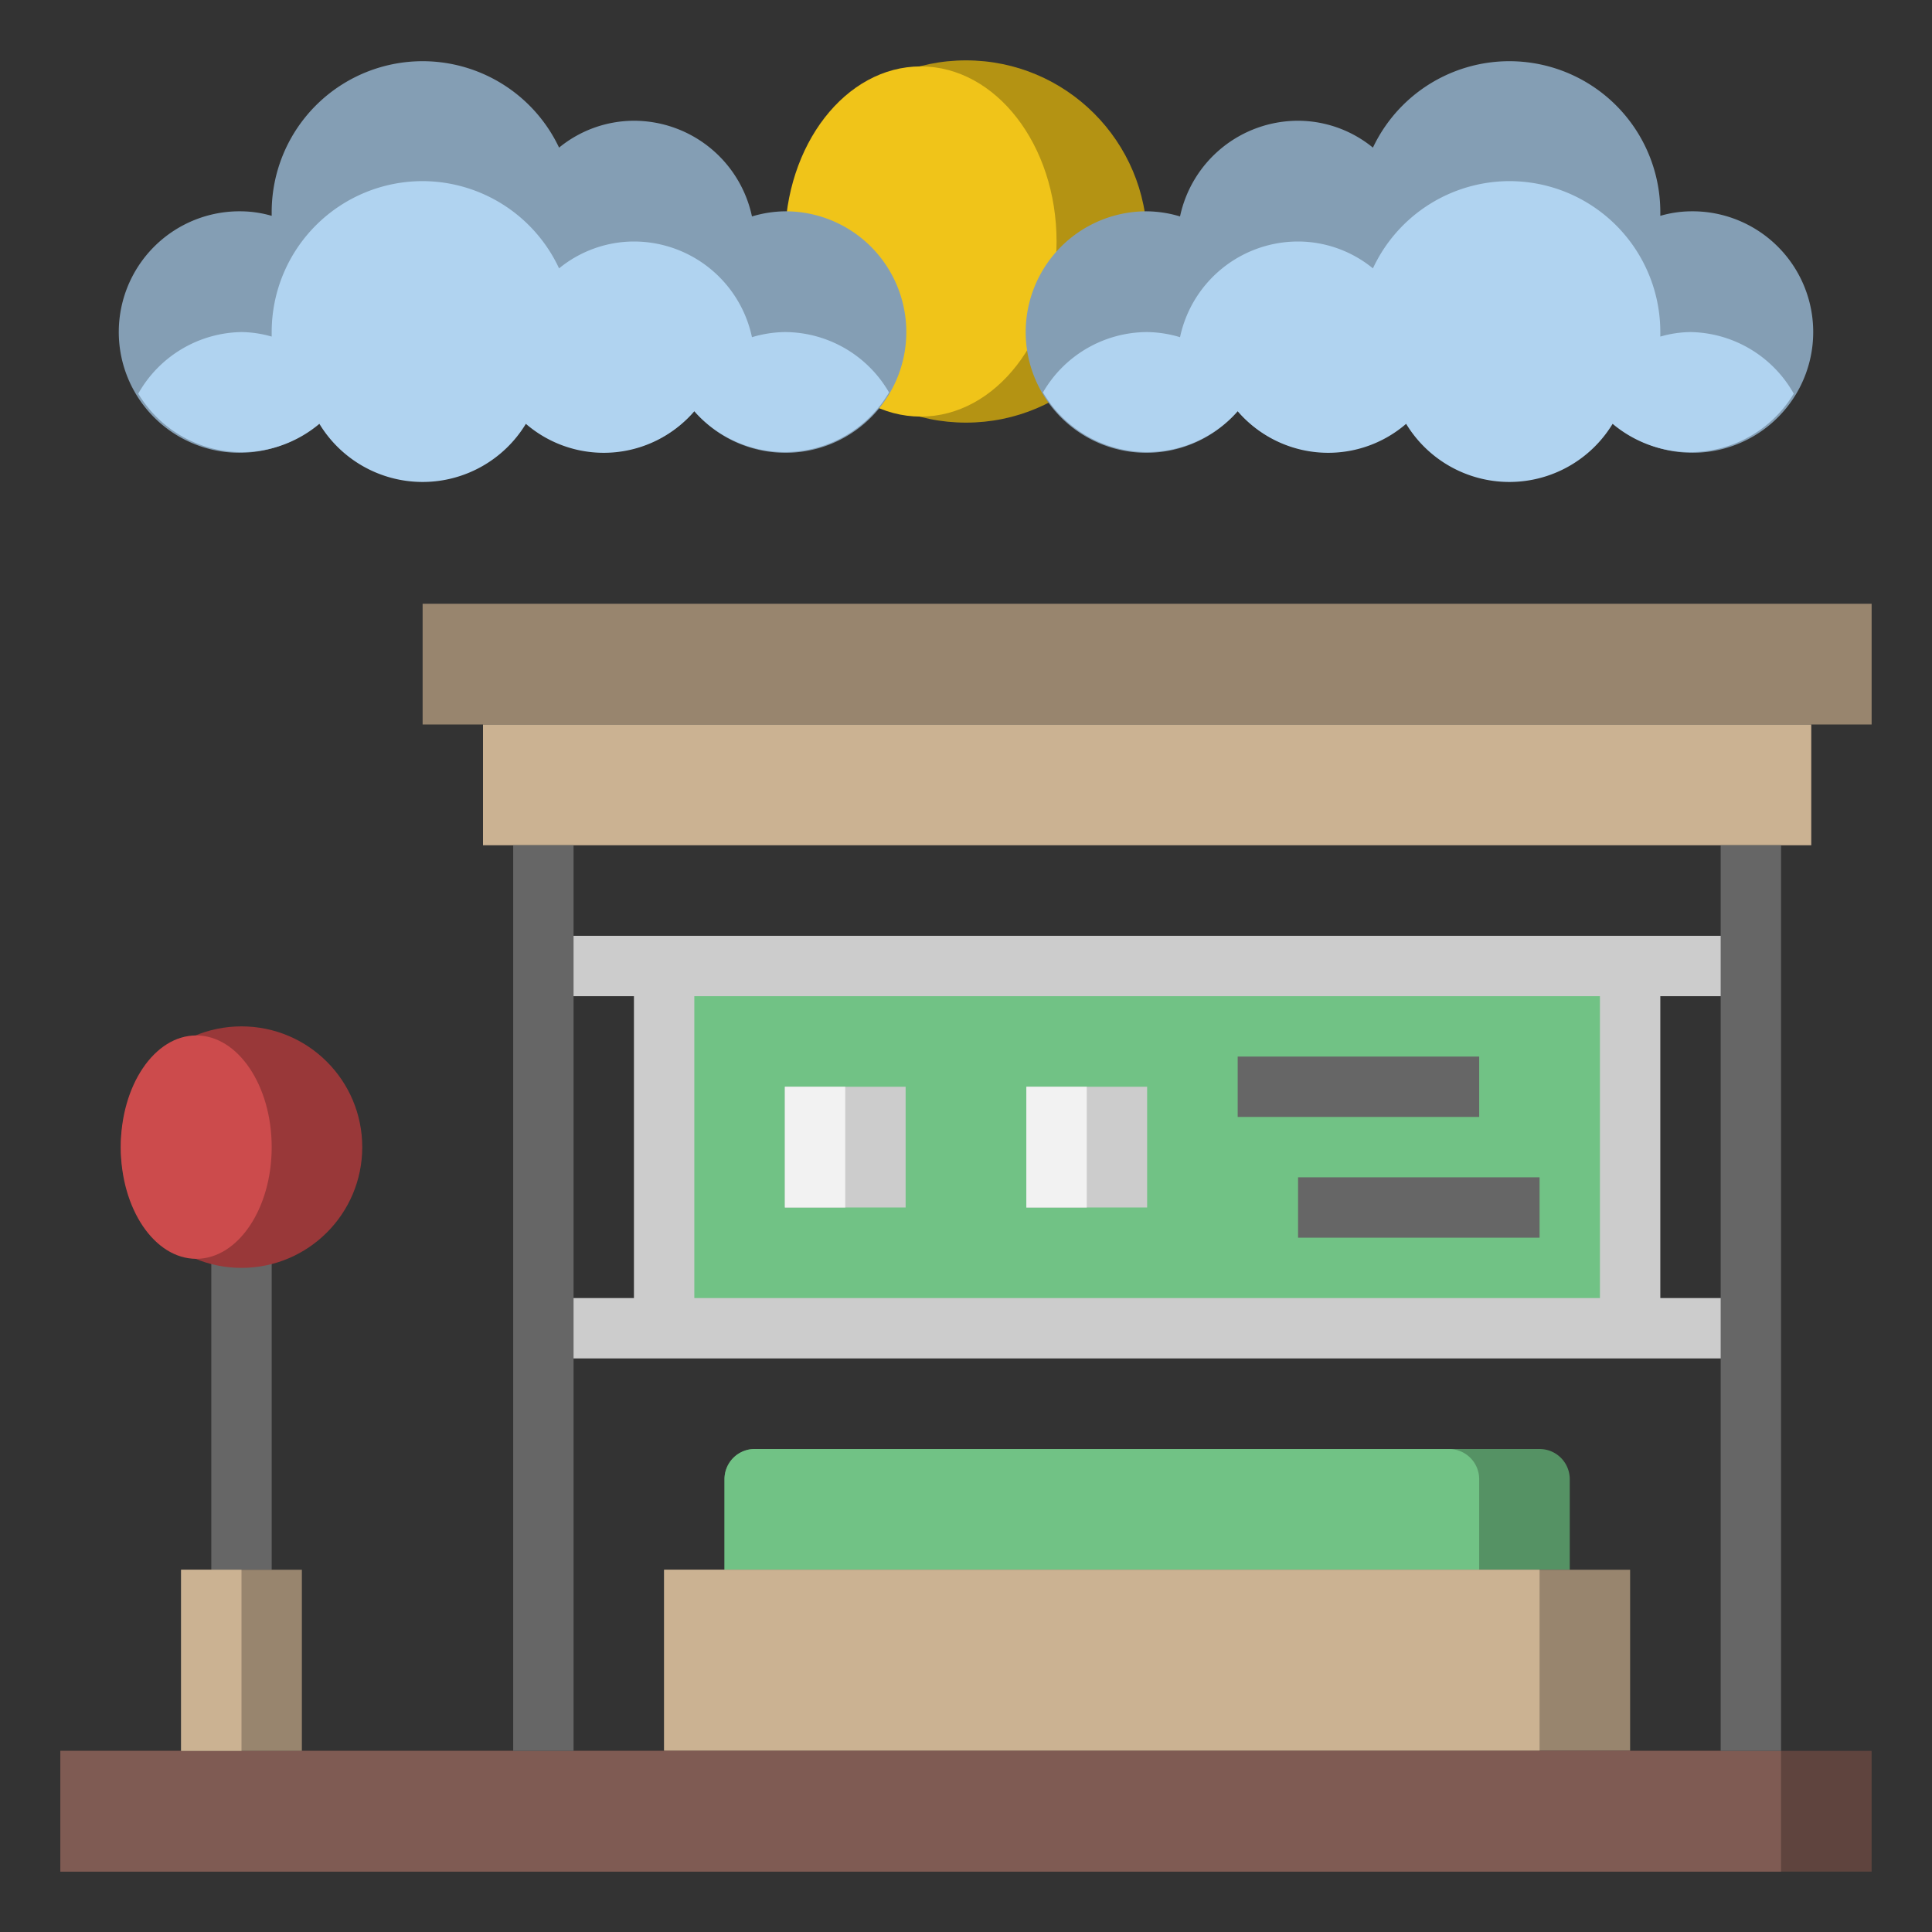 <?xml version="1.0" ?>
<!-- Скачано с сайта svg4.ru / Downloaded from svg4.ru -->
<svg width="800px" height="800px" viewBox="0 0 64 64" xmlns="http://www.w3.org/2000/svg">
<rect x="0" y="0" width="64" height="64" fill="#333333" stroke="none"/>
<defs>
<style>.cls-1{fill:#666;}.cls-2{fill:#71c285;}.cls-3{fill:#ccc;}.cls-4{fill:#98856e;}.cls-5{fill:#cbb292;}.cls-6{fill:#f2f2f2;}.cls-7{fill:#559264;}.cls-8{fill:#5f443e;}.cls-9{fill:#7f5b53;}.cls-10{fill:#993839;}.cls-11{fill:#cc4b4c;}.cls-12{fill:#b49313;}.cls-13{fill:#f0c419;}.cls-14{fill:#849eb4;}.cls-15{fill:#b0d3f0;}</style>
</defs>
<title/>
<g data-name="Layer 16" id="Layer_16">
<rect class="cls-1" height="11" width="2" x="7" y="41"/>
<rect class="cls-2" height="12" width="32" x="22" y="32"/>
<rect class="cls-3" height="2" width="40" x="18" y="43"/>
<rect class="cls-3" height="2" width="40" x="18" y="31"/>
<rect class="cls-3" height="12" width="2" x="21" y="32"/>
<rect class="cls-3" height="12" width="2" x="53" y="32"/>
<rect class="cls-4" height="4" width="48" x="14" y="20"/>
<polyline class="cls-5" points="16 24 16 28 60 28 60 24"/>
<rect class="cls-3" height="4" width="4" x="34" y="36"/>
<rect class="cls-6" height="4" width="2" x="34" y="36"/>
<rect class="cls-3" height="4" width="4" x="26" y="36"/>
<rect class="cls-6" height="4" width="2" x="26" y="36"/>
<path class="cls-7" d="M24,52V49a1,1,0,0,1,1-1H51a1,1,0,0,1,1,1v3"/>
<path class="cls-2" d="M48,48H25a1,1,0,0,0-1,1v3H49V49A1,1,0,0,0,48,48Z"/>
<rect class="cls-4" height="6" width="32" x="22" y="52"/>
<rect class="cls-5" height="6" width="29" x="22" y="52"/>
<rect class="cls-8" height="4" width="60" x="2" y="58"/>
<rect class="cls-9" height="4" width="57" x="2" y="58"/>
<rect class="cls-4" height="6" width="4" x="6" y="52"/>
<rect class="cls-5" height="6" width="2" x="6" y="52"/>
<circle class="cls-10" cx="8" cy="38" r="4"/>
<ellipse class="cls-11" cx="6.5" cy="38" rx="2.5" ry="3.7"/>
<circle class="cls-12" cx="32" cy="8" r="6"/>
<ellipse class="cls-13" cx="30.5" cy="8" rx="4.5" ry="5.8"/>
<path class="cls-14" d="M38,7a3.94,3.94,0,0,1,1.09.17A4,4,0,0,1,43,4a3.93,3.93,0,0,1,2.48.89A5,5,0,0,1,55,7s0,.1,0,.15A3.74,3.74,0,0,1,56,7a4,4,0,1,1-2.58,7,4,4,0,0,1-6.84,0A3.95,3.95,0,0,1,41,13.62,4,4,0,1,1,38,7Z"/>
<path class="cls-15" d="M50,6a5,5,0,0,0-4.52,2.89A3.93,3.93,0,0,0,43,8a4,4,0,0,0-3.91,3.17A3.94,3.94,0,0,0,38,11a4,4,0,0,0-3.45,2,4,4,0,0,0,6.45.62,3.95,3.95,0,0,0,5.58.42,4,4,0,0,0,6.84,0,4,4,0,0,0,6-1A4,4,0,0,0,56,11a3.74,3.74,0,0,0-1,.15c0-.05,0-.1,0-.15A5,5,0,0,0,50,6Z"/>
<path class="cls-14" d="M26,7a3.94,3.94,0,0,0-1.09.17A4,4,0,0,0,21,4a3.93,3.93,0,0,0-2.48.89A5,5,0,0,0,9,7s0,.1,0,.15A3.74,3.74,0,0,0,8,7a4,4,0,1,0,2.58,7,4,4,0,0,0,6.84,0A3.95,3.95,0,0,0,23,13.62,4,4,0,1,0,26,7Z"/>
<path class="cls-15" d="M14,6a5,5,0,0,1,4.52,2.89A3.93,3.93,0,0,1,21,8a4,4,0,0,1,3.91,3.17A3.94,3.94,0,0,1,26,11a4,4,0,0,1,3.45,2,4,4,0,0,1-6.45.62,3.95,3.95,0,0,1-5.58.42,4,4,0,0,1-6.84,0,4,4,0,0,1-6-1A4,4,0,0,1,8,11a3.74,3.74,0,0,1,1,.15c0-.05,0-.1,0-.15A5,5,0,0,1,14,6Z"/>
<rect class="cls-1" height="30" width="2" x="17" y="28"/>
<rect class="cls-1" height="30" width="2" x="57" y="28"/>
<rect class="cls-1" height="2" width="8" x="41" y="35"/>
<rect class="cls-1" height="2" width="8" x="43" y="39"/>
</g>
</svg>